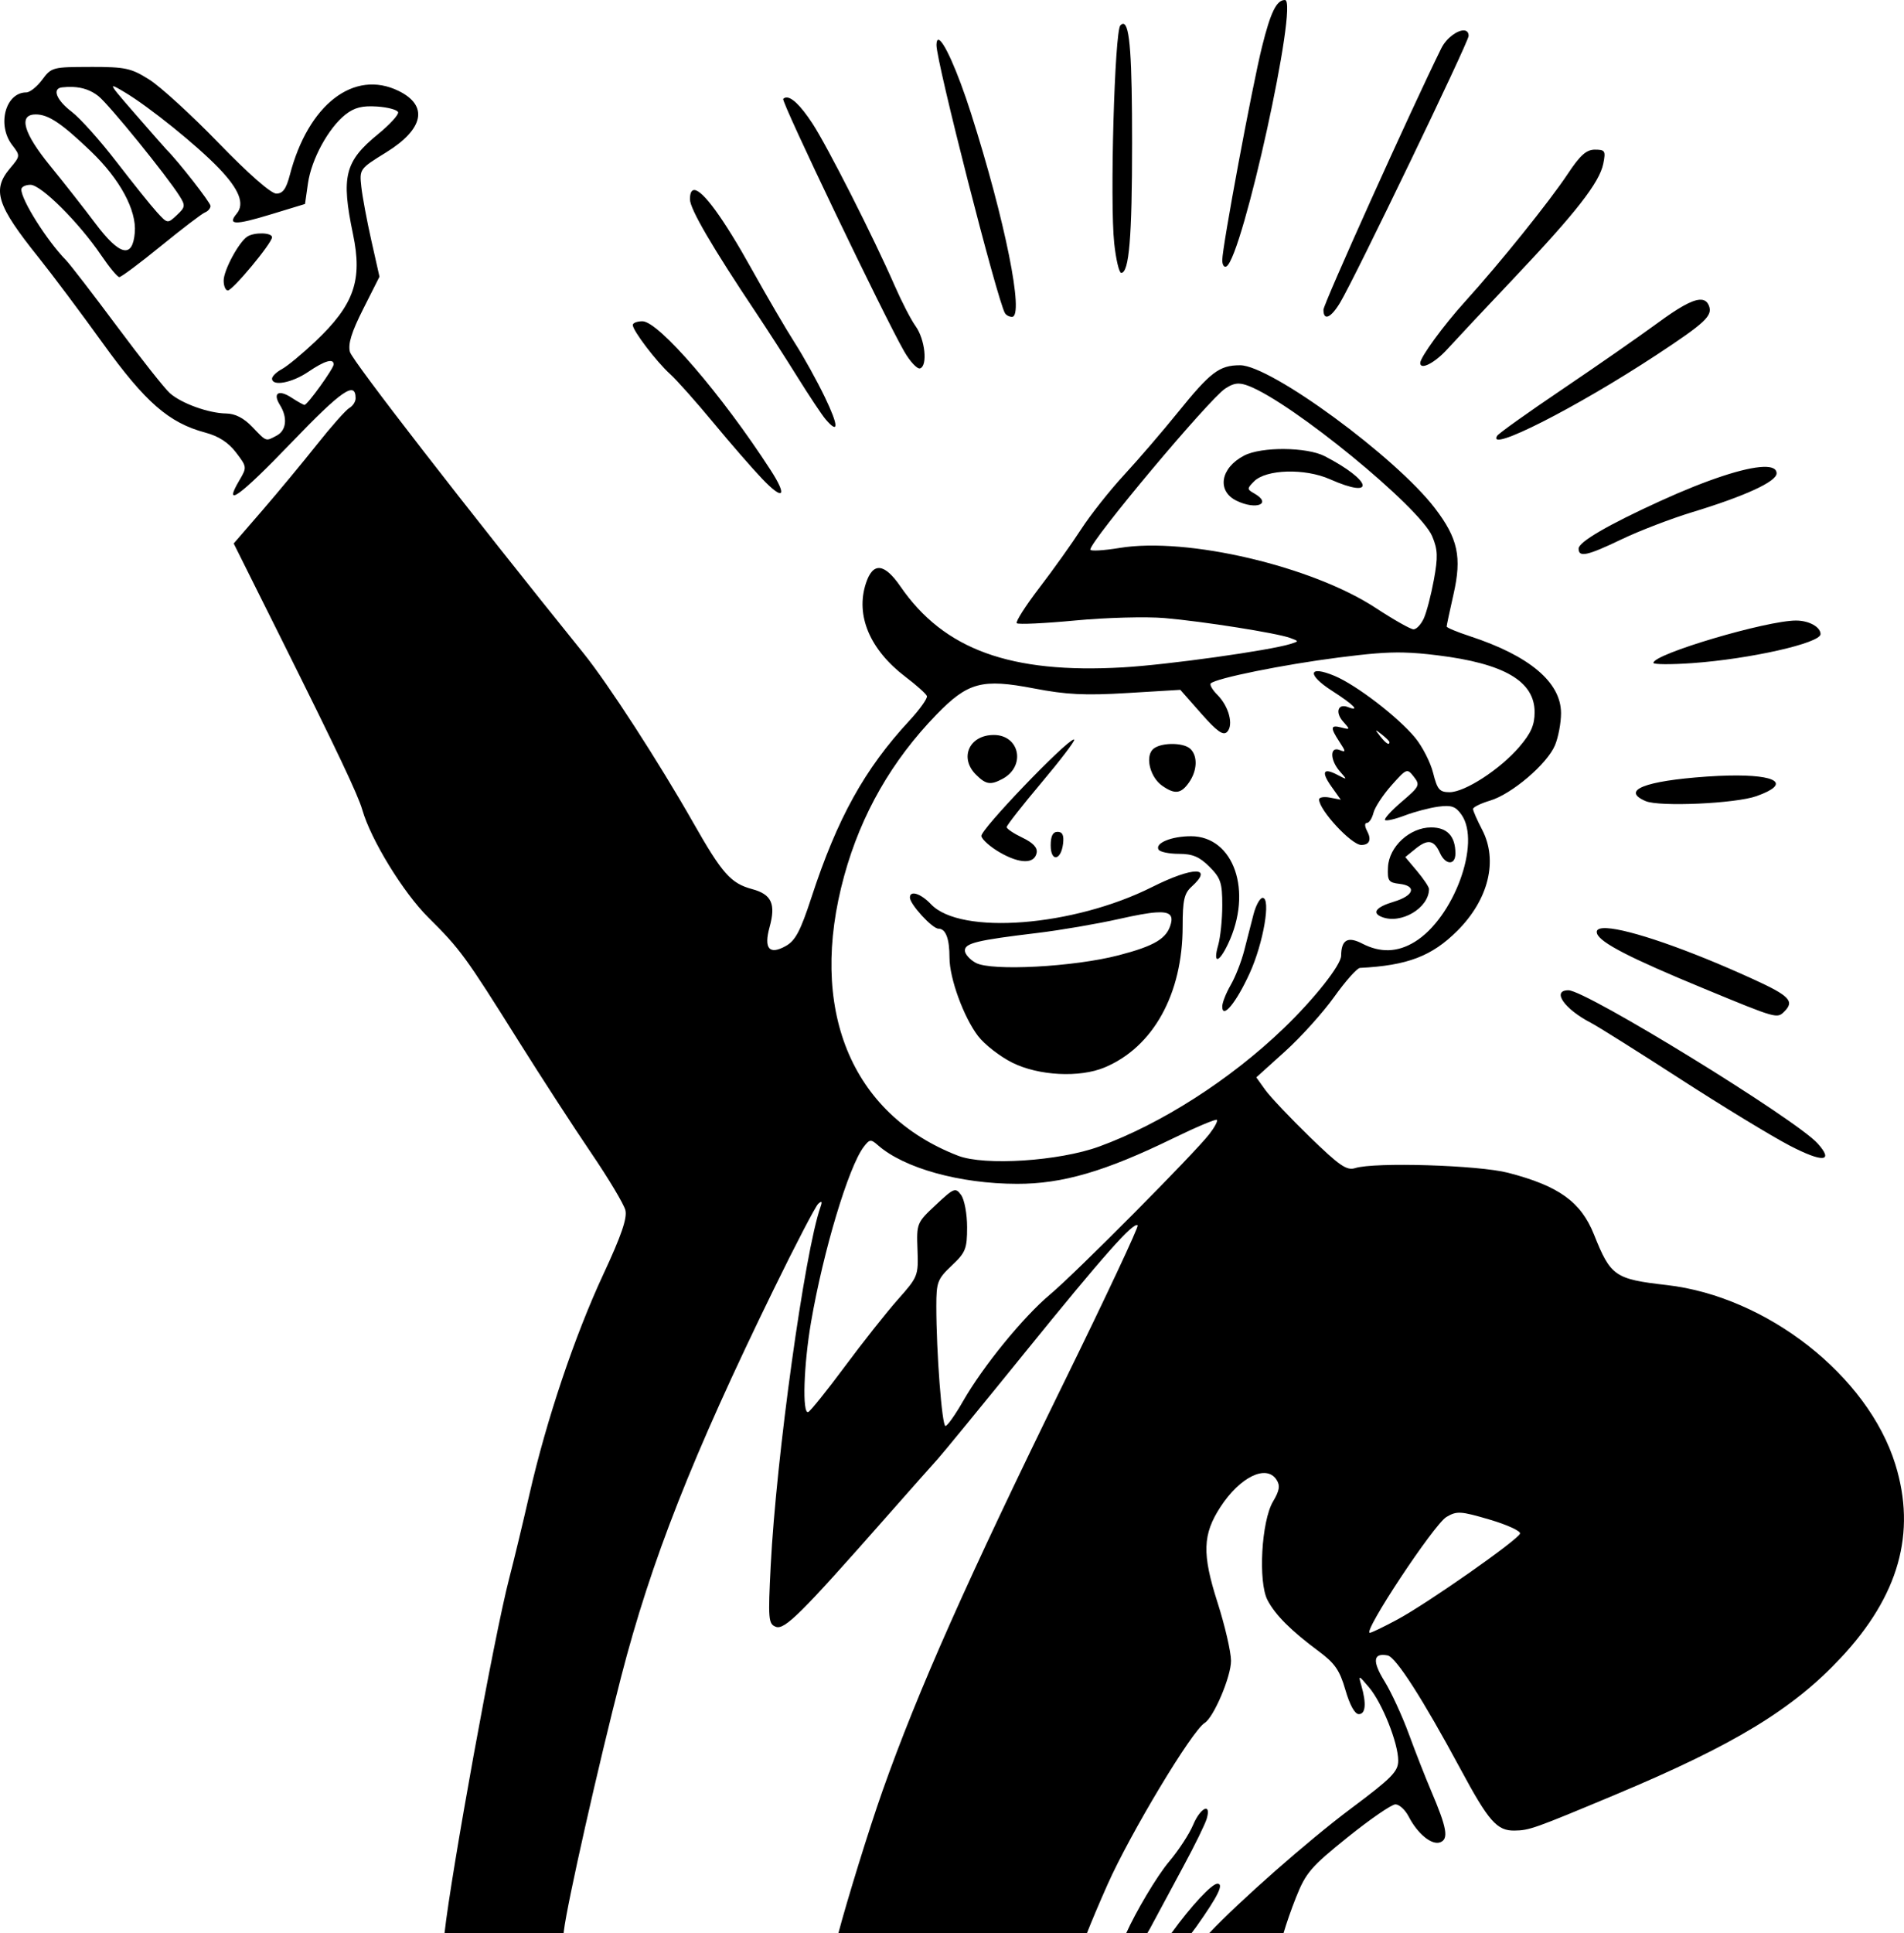 <?xml version="1.0" encoding="UTF-8" standalone="no"?>
<!-- Created with Inkscape (http://www.inkscape.org/) -->

<svg
   width="114.514mm"
   height="116.214mm"
   viewBox="0 0 114.514 116.214"
   version="1.1"
   id="svg1219"
   xml:space="preserve"
   inkscape:version="1.2 (dc2aedaf03, 2022-05-15)"
   sodipodi:docname="Happy 50s guy.svg"
   xmlns:inkscape="http://www.inkscape.org/namespaces/inkscape"
   xmlns:sodipodi="http://sodipodi.sourceforge.net/DTD/sodipodi-0.dtd"
   xmlns="http://www.w3.org/2000/svg"
   xmlns:svg="http://www.w3.org/2000/svg"
   xmlns:rdf="http://www.w3.org/1999/02/22-rdf-syntax-ns#"
   xmlns:cc="http://creativecommons.org/ns#"
   xmlns:dc="http://purl.org/dc/elements/1.1/"><title
     id="title1246">Happy 50s guy</title><sodipodi:namedview
     id="namedview1221"
     pagecolor="#ffffff"
     bordercolor="#666666"
     borderopacity="1.0"
     inkscape:showpageshadow="2"
     inkscape:pageopacity="0.0"
     inkscape:pagecheckerboard="0"
     inkscape:deskcolor="#d1d1d1"
     inkscape:document-units="mm"
     showgrid="false"
     inkscape:zoom="0.65990224"
     inkscape:cx="655.40011"
     inkscape:cy="180.32974"
     inkscape:window-width="1920"
     inkscape:window-height="991"
     inkscape:window-x="-9"
     inkscape:window-y="-9"
     inkscape:window-maximized="1"
     inkscape:current-layer="layer1" /><defs
     id="defs1216" /><g
     inkscape:label="Lager 1"
     inkscape:groupmode="layer"
     id="layer1"
     transform="translate(-203.769,-146.94)"><path
       id="path1237"
       style="fill:#000000;stroke-width:0.265"
       d="m 281.052,146.94 c -0.506,0 -0.86,0.721 -1.379,2.804 -0.595,2.39 -2.392,12.034 -2.392,12.835 0,0.293 0.115,0.461 0.256,0.374 0.971,-0.6 4.354,-16.012 3.515,-16.012 z m -9.716,1.435 c -0.056,-0.008 -0.117,0.023 -0.183,0.089 -0.347,0.347 -0.637,10.609 -0.371,13.097 0.105,0.981 0.295,1.783 0.422,1.783 0.474,0 0.653,-2.14 0.653,-7.805 0,-5.137 -0.132,-7.108 -0.521,-7.164 z m 20.472,0.393 c -0.382,-0.01 -1.043,0.446 -1.358,1.083 -1.794,3.631 -7.083,15.361 -7.083,15.71 0,0.69 0.445,0.499 1.003,-0.43 0.88,-1.463 7.728,-15.671 7.728,-16.033 0,-0.224 -0.117,-0.325 -0.29,-0.329 z m -31.603,0.564 c -0.069,7.4e-4 -0.109,0.099 -0.113,0.311 -0.019,0.963 3.67,15.4 4.122,16.13 0.074,0.119 0.263,0.217 0.421,0.217 0.754,0 -0.421,-5.834 -2.466,-12.239 -0.823,-2.579 -1.666,-4.423 -1.964,-4.419 z m -51.001,1.633 c -2.261,-8.8e-4 -2.344,0.021 -2.894,0.765 -0.311,0.421 -0.743,0.766 -0.959,0.766 -1.252,0 -1.777,1.956 -0.849,3.164 0.495,0.644 0.494,0.658 -0.138,1.409 -1.085,1.29 -0.787,2.217 1.717,5.34 0.815,1.016 2.555,3.339 3.867,5.161 2.561,3.556 3.978,4.792 6.169,5.377 0.8,0.214 1.388,0.594 1.846,1.194 0.66,0.866 0.664,0.894 0.203,1.674 -1.017,1.722 0.013,0.976 3.132,-2.268 3.028,-3.149 3.859,-3.722 3.859,-2.661 0,0.202 -0.169,0.463 -0.375,0.579 -0.206,0.116 -1.083,1.105 -1.949,2.196 -0.866,1.091 -2.347,2.877 -3.291,3.969 l -1.717,1.984 2.839,5.689 c 3.383,6.78 4.638,9.427 4.894,10.319 0.517,1.804 2.465,4.98 3.972,6.476 1.922,1.908 2.221,2.318 5.418,7.415 1.369,2.183 3.34,5.219 4.38,6.747 1.04,1.528 1.964,3.074 2.054,3.435 0.118,0.476 -0.246,1.536 -1.318,3.836 -1.734,3.722 -3.432,8.772 -4.45,13.233 -0.399,1.746 -0.943,4.008 -1.21,5.027 -0.919,3.509 -3.508,17.814 -3.899,21.36 h 7.163 l 0.017,-0.145 c 0.189,-1.605 2.073,-9.959 3.442,-15.262 1.801,-6.974 4.28,-13.27 9.167,-23.274 1.312,-2.687 2.521,-5.009 2.686,-5.159 0.217,-0.198 0.254,-0.144 0.134,0.196 -0.948,2.689 -2.662,15.042 -2.992,21.561 -0.163,3.224 -0.14,3.501 0.307,3.672 0.526,0.202 1.501,-0.765 6.574,-6.519 1.474,-1.672 2.9,-3.28 3.168,-3.572 0.268,-0.292 2.61,-3.151 5.204,-6.352 4.775,-5.893 6.578,-7.927 6.817,-7.687 0.072,0.072 -1.898,4.272 -4.38,9.333 -5.863,11.958 -8.826,18.621 -10.954,24.63 -0.829,2.34 -2.171,6.706 -2.663,8.578 h 14.949 c 0.285,-0.721 0.718,-1.753 1.229,-2.901 1.374,-3.091 5.078,-9.253 5.848,-9.729 0.547,-0.338 1.586,-2.784 1.586,-3.733 0,-0.535 -0.366,-2.117 -0.814,-3.515 -0.935,-2.92 -0.898,-4.089 0.184,-5.746 1.177,-1.802 2.756,-2.566 3.365,-1.63 0.231,0.356 0.185,0.646 -0.211,1.317 -0.696,1.178 -0.9,4.825 -0.331,5.919 0.465,0.894 1.418,1.846 3.089,3.085 0.966,0.716 1.256,1.138 1.599,2.324 0.26,0.9 0.565,1.45 0.804,1.45 0.41,0 0.467,-0.634 0.153,-1.72 -0.187,-0.646 -0.176,-0.643 0.465,0.113 0.79,0.933 1.752,3.347 1.752,4.398 0,0.658 -0.382,1.045 -2.844,2.885 -2.582,1.929 -6.729,5.587 -8.513,7.482 h 4.463 c 0.164,-0.563 0.455,-1.405 0.74,-2.122 0.599,-1.505 0.897,-1.853 3.116,-3.638 1.35,-1.085 2.642,-1.974 2.871,-1.974 0.23,0 0.587,0.328 0.794,0.728 0.544,1.052 1.396,1.745 1.904,1.55 0.515,-0.198 0.396,-0.871 -0.544,-3.072 -0.342,-0.8 -0.949,-2.348 -1.349,-3.44 -0.4,-1.091 -1.06,-2.52 -1.465,-3.174 -0.744,-1.203 -0.682,-1.714 0.188,-1.546 0.5,0.096 2.112,2.609 4.389,6.837 1.69,3.139 2.189,3.707 3.241,3.692 0.902,-0.013 1.182,-0.112 6.106,-2.174 7.118,-2.98 10.635,-5.117 13.536,-8.223 3.476,-3.722 4.539,-7.497 3.27,-11.609 -1.648,-5.334 -7.727,-10.102 -13.756,-10.79 -3.12,-0.356 -3.37,-0.529 -4.373,-3.04 -0.785,-1.964 -2.114,-2.919 -5.163,-3.709 -1.777,-0.461 -8.035,-0.652 -9.198,-0.282 -0.51,0.162 -0.938,-0.132 -2.737,-1.879 -1.173,-1.139 -2.376,-2.409 -2.672,-2.823 l -0.539,-0.752 1.732,-1.563 c 0.953,-0.86 2.284,-2.337 2.959,-3.283 0.675,-0.946 1.37,-1.726 1.545,-1.735 2.861,-0.144 4.326,-0.704 5.862,-2.239 1.875,-1.875 2.45,-4.223 1.485,-6.069 -0.301,-0.576 -0.547,-1.138 -0.547,-1.246 0,-0.109 0.461,-0.336 1.024,-0.504 1.309,-0.392 3.436,-2.205 3.905,-3.328 0.199,-0.477 0.363,-1.344 0.363,-1.925 0,-1.858 -1.892,-3.455 -5.49,-4.633 -0.764,-0.25 -1.389,-0.511 -1.389,-0.579 0,-0.069 0.186,-0.942 0.413,-1.941 0.509,-2.238 0.268,-3.356 -1.115,-5.167 -2.346,-3.072 -9.879,-8.599 -11.72,-8.599 -1.25,0 -1.78,0.403 -3.759,2.852 -0.908,1.124 -2.359,2.81 -3.225,3.748 -0.866,0.938 -2.024,2.402 -2.575,3.254 -0.551,0.852 -1.682,2.438 -2.515,3.524 -0.832,1.087 -1.444,2.045 -1.359,2.13 0.085,0.085 1.667,0.011 3.516,-0.164 1.849,-0.175 4.268,-0.24 5.376,-0.145 2.326,0.201 6.764,0.903 7.553,1.195 0.532,0.197 0.532,0.201 0.013,0.362 -1.284,0.398 -7.401,1.253 -10.067,1.406 -6.766,0.39 -10.774,-1.066 -13.385,-4.861 -0.972,-1.412 -1.655,-1.478 -2.077,-0.199 -0.64,1.938 0.235,4.003 2.386,5.636 0.653,0.496 1.229,1.012 1.28,1.147 0.051,0.135 -0.428,0.806 -1.062,1.491 -2.692,2.905 -4.327,5.858 -5.886,10.629 -0.654,2.001 -0.962,2.585 -1.535,2.906 -0.994,0.558 -1.337,0.163 -0.98,-1.128 0.386,-1.399 0.124,-1.974 -1.045,-2.289 -1.284,-0.346 -1.803,-0.929 -3.536,-3.978 -2.08,-3.659 -5.126,-8.362 -6.596,-10.186 -7.117,-8.829 -13.918,-17.599 -14.06,-18.13 -0.128,-0.475 0.093,-1.19 0.8,-2.59 l 0.976,-1.934 -0.488,-2.167 c -0.268,-1.192 -0.541,-2.65 -0.605,-3.24 -0.116,-1.065 -0.105,-1.08 1.492,-2.066 2.27,-1.401 2.556,-2.814 0.749,-3.697 -2.684,-1.311 -5.437,0.815 -6.539,5.05 -0.22,0.844 -0.423,1.124 -0.815,1.124 -0.319,0 -1.67,-1.185 -3.468,-3.041 -1.62,-1.672 -3.494,-3.385 -4.164,-3.808 -1.104,-0.696 -1.434,-0.768 -3.546,-0.768 z m 1.371,1.163 c 0.061,-0.016 0.303,0.125 0.692,0.357 1.463,0.87 4.331,3.181 5.654,4.555 1.235,1.283 1.577,2.149 1.085,2.742 -0.574,0.692 -0.11,0.704 2.031,0.053 l 2.077,-0.632 0.178,-1.244 c 0.207,-1.447 1.235,-3.33 2.255,-4.133 0.535,-0.421 1.008,-0.541 1.898,-0.482 0.652,0.043 1.222,0.198 1.268,0.343 0.045,0.146 -0.5,0.741 -1.213,1.323 -1.999,1.633 -2.225,2.539 -1.5,6.008 0.581,2.777 0.064,4.247 -2.271,6.456 -0.782,0.739 -1.687,1.486 -2.01,1.659 -0.324,0.173 -0.588,0.43 -0.588,0.57 0,0.48 1.199,0.256 2.174,-0.406 0.99,-0.673 1.531,-0.832 1.531,-0.449 0,0.246 -1.575,2.433 -1.752,2.433 -0.065,0 -0.416,-0.195 -0.779,-0.433 -0.783,-0.513 -1.151,-0.281 -0.7,0.441 0.471,0.755 0.392,1.523 -0.191,1.835 -0.676,0.362 -0.604,0.387 -1.473,-0.52 -0.512,-0.534 -1.026,-0.798 -1.571,-0.806 -1.054,-0.015 -2.683,-0.602 -3.384,-1.22 -0.305,-0.268 -1.736,-2.077 -3.181,-4.018 -1.445,-1.941 -2.825,-3.731 -3.066,-3.978 -1.139,-1.162 -2.688,-3.613 -2.688,-4.254 0,-0.153 0.248,-0.278 0.552,-0.278 0.638,0 2.918,2.272 4.247,4.231 0.489,0.721 0.981,1.314 1.092,1.318 0.111,0.004 1.242,-0.841 2.514,-1.876 1.271,-1.036 2.46,-1.942 2.642,-2.013 0.182,-0.071 0.331,-0.247 0.331,-0.39 0,-0.202 -1.93,-2.673 -2.646,-3.387 -0.073,-0.073 -0.906,-1.02 -1.852,-2.106 -1.055,-1.211 -1.455,-1.675 -1.353,-1.702 z m -2.434,0.039 c 0.606,0.025 1.105,0.204 1.545,0.55 0.632,0.497 4.104,4.771 4.884,6.012 0.359,0.571 0.345,0.668 -0.167,1.145 -0.558,0.52 -0.561,0.52 -1.206,-0.188 -0.356,-0.39 -1.445,-1.748 -2.422,-3.017 -0.977,-1.27 -2.188,-2.624 -2.692,-3.008 -0.922,-0.703 -1.199,-1.398 -0.586,-1.468 0.228,-0.026 0.442,-0.035 0.644,-0.026 z m 42.863,0.642 c -0.048,0.012 -0.091,0.038 -0.13,0.076 -0.138,0.138 6.041,13.028 7.271,15.171 0.36,0.627 0.794,1.09 0.965,1.03 0.465,-0.164 0.294,-1.748 -0.273,-2.537 -0.274,-0.38 -0.835,-1.465 -1.248,-2.411 -1.272,-2.913 -4.048,-8.387 -4.959,-9.779 -0.717,-1.095 -1.289,-1.637 -1.626,-1.55 z m -45.087,1.01 c 0.764,0 1.551,0.526 3.321,2.221 1.739,1.665 2.751,3.535 2.639,4.877 -0.132,1.588 -0.904,1.408 -2.378,-0.553 -0.681,-0.907 -1.902,-2.461 -2.712,-3.453 -1.614,-1.976 -1.928,-3.091 -0.871,-3.091 z m 93.78,2.117 c -0.517,0 -0.888,0.33 -1.634,1.454 -1.109,1.671 -4.077,5.36 -6.174,7.674 -1.306,1.441 -2.702,3.352 -2.702,3.699 0,0.447 0.875,-3.5e-4 1.632,-0.834 0.485,-0.534 2.294,-2.462 4.02,-4.284 3.73,-3.937 5.131,-5.733 5.358,-6.869 0.153,-0.765 0.109,-0.839 -0.501,-0.839 z m -54.172,2.428 c -0.17,-0.001 -0.259,0.183 -0.259,0.562 0,0.576 1.346,2.883 3.987,6.833 0.645,0.964 1.757,2.691 2.471,3.836 0.714,1.146 1.477,2.291 1.694,2.546 0.812,0.949 0.796,0.409 -0.038,-1.323 -0.473,-0.982 -1.281,-2.441 -1.795,-3.241 -0.514,-0.8 -1.692,-2.816 -2.618,-4.479 -1.703,-3.059 -2.934,-4.731 -3.443,-4.735 z m -25.98,2.609 c -0.319,-0.008 -0.692,0.054 -0.903,0.192 -0.514,0.336 -1.42,2.02 -1.421,2.642 -5.4e-4,0.327 0.112,0.595 0.249,0.595 0.293,0 2.66,-2.847 2.66,-3.199 0,-0.143 -0.266,-0.222 -0.586,-0.23 z m 86.435,3.987 c -0.487,0.037 -1.281,0.491 -2.532,1.41 -1.077,0.791 -3.65,2.58 -5.717,3.975 -2.067,1.395 -3.831,2.653 -3.918,2.795 -0.651,1.053 4.753,-1.688 9.576,-4.858 2.923,-1.921 3.393,-2.359 3.166,-2.951 -0.102,-0.266 -0.283,-0.394 -0.575,-0.371 z m -63.573,1.294 c -0.319,0 -0.58,0.101 -0.58,0.225 0,0.338 1.416,2.199 2.246,2.95 0.402,0.364 1.567,1.673 2.591,2.91 1.023,1.237 2.347,2.759 2.941,3.382 1.284,1.346 1.546,1.081 0.512,-0.519 -2.916,-4.513 -6.737,-8.948 -7.709,-8.948 z m 35.892,3.749 c 0.163,0.007 0.337,0.051 0.547,0.13 2.605,0.983 10.33,7.304 11.063,9.052 0.335,0.799 0.351,1.235 0.098,2.616 -0.167,0.911 -0.439,1.953 -0.604,2.315 -0.165,0.362 -0.443,0.658 -0.618,0.658 -0.175,0 -1.198,-0.578 -2.273,-1.284 -3.822,-2.509 -11.345,-4.274 -15.394,-3.611 -0.976,0.16 -1.774,0.206 -1.774,0.102 0,-0.527 7.138,-9.041 8.119,-9.684 0.324,-0.212 0.565,-0.306 0.836,-0.295 z m 2.711,3.931 c -0.946,-0.007 -1.888,0.122 -2.411,0.393 -1.432,0.74 -1.664,2.135 -0.452,2.72 1.196,0.577 2.146,0.175 1.053,-0.445 -0.436,-0.247 -0.437,-0.289 -0.013,-0.718 0.726,-0.735 3.059,-0.803 4.572,-0.133 2.795,1.236 2.535,0.088 -0.313,-1.385 -0.539,-0.279 -1.489,-0.423 -2.436,-0.431 z m 28.813,1.073 c -1.13,0.037 -3.38,0.766 -6.208,2.057 -3.153,1.439 -4.902,2.459 -4.902,2.858 0,0.545 0.511,0.434 2.598,-0.566 1.057,-0.506 2.958,-1.236 4.226,-1.622 3.186,-0.969 5.083,-1.841 5.083,-2.337 0,-0.281 -0.282,-0.407 -0.796,-0.39 z m 1.972,9.239 c -1.787,0 -8.585,2.014 -8.585,2.544 0,0.1 1.05,0.107 2.334,0.016 3.484,-0.247 7.72,-1.205 7.72,-1.745 0,-0.428 -0.698,-0.814 -1.469,-0.814 z m -23.608,1.923 c 0.63,0.014 1.255,0.071 2.037,0.167 4.018,0.493 5.843,1.561 5.843,3.419 0,0.771 -0.218,1.265 -0.919,2.085 -1.154,1.348 -3.273,2.725 -4.194,2.725 -0.607,0 -0.74,-0.155 -0.992,-1.159 -0.16,-0.637 -0.647,-1.589 -1.08,-2.115 -1.023,-1.241 -3.54,-3.172 -4.846,-3.718 -1.584,-0.662 -1.684,-0.085 -0.155,0.896 1.305,0.837 1.732,1.276 0.95,0.976 -0.599,-0.23 -0.774,0.332 -0.274,0.884 0.424,0.469 0.418,0.487 -0.106,0.349 -0.666,-0.174 -0.69,-0.008 -0.123,0.857 0.397,0.606 0.397,0.644 0,0.491 -0.59,-0.227 -0.569,0.619 0.033,1.298 0.45,0.508 0.446,0.514 -0.155,0.198 -0.862,-0.453 -0.992,-0.183 -0.346,0.723 l 0.548,0.77 -0.652,-0.125 c -0.359,-0.069 -0.652,-0.018 -0.652,0.112 0,0.636 1.945,2.734 2.535,2.735 0.495,5.6e-4 0.631,-0.316 0.357,-0.828 -0.155,-0.29 -0.163,-0.494 -0.02,-0.494 0.135,0 0.314,-0.274 0.398,-0.608 0.084,-0.334 0.572,-1.078 1.084,-1.654 0.911,-1.023 0.941,-1.034 1.344,-0.517 0.388,0.498 0.346,0.586 -0.725,1.5 -0.625,0.534 -1.077,1.029 -1.005,1.101 0.073,0.072 0.609,-0.051 1.191,-0.273 0.582,-0.222 1.49,-0.461 2.018,-0.53 0.786,-0.104 1.038,-0.015 1.389,0.486 1.191,1.7 -0.475,6.217 -2.82,7.647 -1.033,0.63 -2.06,0.663 -3.149,0.1 -0.874,-0.452 -1.262,-0.23 -1.271,0.729 -0.005,0.562 -1.629,2.611 -3.466,4.375 -3.213,3.085 -7.356,5.736 -11.09,7.098 -2.403,0.876 -6.885,1.168 -8.481,0.552 -6.465,-2.495 -9.049,-8.853 -6.847,-16.842 1.021,-3.704 2.866,-6.922 5.555,-9.688 1.885,-1.94 2.731,-2.165 5.861,-1.563 1.944,0.374 3.059,0.429 5.611,0.275 l 3.185,-0.192 1.252,1.42 c 0.953,1.081 1.324,1.346 1.56,1.111 0.406,-0.406 0.111,-1.536 -0.581,-2.228 -0.299,-0.299 -0.48,-0.61 -0.4,-0.689 0.311,-0.311 4.385,-1.135 7.68,-1.555 1.81,-0.231 2.871,-0.326 3.921,-0.302 z m -1.646,4.692 c 0.014,-0.014 0.121,0.066 0.331,0.231 0.255,0.2 0.463,0.408 0.463,0.463 0,0.218 -0.217,0.077 -0.563,-0.363 -0.165,-0.21 -0.245,-0.317 -0.231,-0.331 z m -23.006,0.265 c -1.47,0 -2.085,1.367 -1.071,2.381 0.599,0.599 0.878,0.644 1.599,0.258 1.416,-0.758 1.04,-2.64 -0.528,-2.64 z m 4.807,0.273 c -0.515,0.119 -5.622,5.435 -5.551,5.805 0.041,0.214 0.549,0.661 1.13,0.993 1.196,0.683 2.067,0.688 2.196,0.011 0.059,-0.309 -0.22,-0.605 -0.857,-0.909 -0.52,-0.248 -0.945,-0.534 -0.945,-0.636 0,-0.102 0.939,-1.301 2.086,-2.663 1.147,-1.362 2.036,-2.53 1.976,-2.596 -0.007,-0.007 -0.018,-0.009 -0.035,-0.005 z m 5.858,0.267 c -0.475,0.011 -0.943,0.134 -1.132,0.361 -0.417,0.502 -0.094,1.664 0.597,2.148 0.765,0.536 1.134,0.491 1.616,-0.197 0.492,-0.702 0.532,-1.567 0.094,-2.005 -0.218,-0.218 -0.7,-0.318 -1.175,-0.306 z m 33.567,1.898 c -0.411,0.008 -0.863,0.029 -1.352,0.063 -3.746,0.261 -5.17,0.834 -3.669,1.475 0.828,0.353 5.403,0.148 6.661,-0.299 2.118,-0.753 1.237,-1.297 -1.64,-1.239 z m -17.924,3.119 c -1.282,0 -2.533,1.151 -2.595,2.385 -0.041,0.823 0.032,0.931 0.682,1.006 1.067,0.123 0.887,0.711 -0.331,1.075 -1.064,0.319 -1.341,0.667 -0.728,0.915 1.153,0.465 2.844,-0.533 2.844,-1.678 0,-0.122 -0.322,-0.604 -0.714,-1.071 l -0.714,-0.849 0.622,-0.504 c 0.735,-0.595 1.108,-0.529 1.464,0.259 0.331,0.732 0.93,0.752 0.93,0.032 0,-1.041 -0.493,-1.57 -1.46,-1.57 z m -22.467,0.265 c -0.287,0 -0.414,0.252 -0.414,0.816 0,1.012 0.623,0.921 0.745,-0.109 0.059,-0.501 -0.037,-0.707 -0.331,-0.707 z m 8.014,0.265 c -1.171,0 -2.178,0.419 -1.938,0.807 0.085,0.138 0.633,0.251 1.218,0.251 0.822,0 1.238,0.175 1.837,0.773 0.678,0.678 0.774,0.964 0.774,2.317 0,0.849 -0.111,1.929 -0.246,2.401 -0.327,1.139 0.035,1.096 0.591,-0.071 1.506,-3.157 0.36,-6.479 -2.235,-6.479 z m 0.291,2.121 c -0.454,0.002 -1.386,0.313 -2.62,0.932 -4.738,2.378 -11.524,2.906 -13.298,1.036 -0.613,-0.647 -1.269,-0.856 -1.269,-0.405 0,0.405 1.345,1.872 1.715,1.872 0.44,0 0.666,0.594 0.666,1.748 0,1.236 0.852,3.573 1.716,4.705 0.39,0.511 1.318,1.233 2.062,1.604 1.581,0.788 4.048,0.916 5.551,0.287 2.925,-1.222 4.694,-4.421 4.694,-8.484 0,-1.559 0.094,-1.98 0.529,-2.374 0.681,-0.617 0.707,-0.923 0.253,-0.921 z m 4.027,1.583 c -0.16,0 -0.407,0.446 -0.548,0.992 -0.141,0.546 -0.394,1.528 -0.561,2.183 -0.167,0.655 -0.532,1.584 -0.811,2.066 -0.279,0.481 -0.508,1.062 -0.508,1.289 0,0.796 0.848,-0.234 1.656,-2.013 0.821,-1.807 1.284,-4.517 0.772,-4.517 z m -6.411,0.876 c 0.82,-0.055 1.028,0.163 0.893,0.678 -0.233,0.891 -0.963,1.331 -3.148,1.9 -2.678,0.697 -7.638,0.962 -8.579,0.457 -0.364,-0.195 -0.661,-0.53 -0.661,-0.744 0,-0.444 0.724,-0.62 4.366,-1.057 1.382,-0.166 3.603,-0.547 4.935,-0.847 0.991,-0.223 1.703,-0.354 2.195,-0.387 z m 27.112,0.946 c -0.452,-0.023 -0.669,0.078 -0.59,0.32 0.179,0.548 1.98,1.475 6.433,3.313 4.408,1.82 4.396,1.817 4.842,1.371 0.614,-0.614 0.298,-0.941 -1.866,-1.93 -3.988,-1.824 -7.464,-3.005 -8.82,-3.074 z m -2.307,3.734 c -1.03,0 -0.253,1.128 1.347,1.955 0.419,0.217 2.836,1.735 5.37,3.373 2.534,1.638 5.497,3.442 6.584,4.008 1.996,1.039 2.685,0.988 1.688,-0.124 -1.305,-1.456 -13.925,-9.212 -14.99,-9.212 z m -21.144,7.792 c 0.065,0.065 -0.142,0.451 -0.459,0.859 -0.929,1.193 -8.036,8.348 -9.562,9.625 -1.628,1.363 -4.044,4.323 -5.253,6.437 -0.466,0.814 -0.939,1.481 -1.052,1.481 -0.211,0 -0.55,-4.436 -0.55,-7.203 0,-1.445 0.071,-1.631 0.926,-2.438 0.838,-0.79 0.926,-1.011 0.926,-2.313 0,-0.796 -0.161,-1.659 -0.36,-1.931 -0.34,-0.465 -0.423,-0.433 -1.521,0.593 -1.146,1.07 -1.161,1.107 -1.103,2.69 0.058,1.567 0.03,1.637 -1.173,2.991 -0.677,0.763 -2.117,2.579 -3.198,4.036 -1.082,1.457 -2.072,2.689 -2.201,2.737 -0.368,0.139 -0.274,-2.83 0.171,-5.412 0.741,-4.294 2.257,-9.335 3.168,-10.531 0.352,-0.462 0.429,-0.471 0.854,-0.097 1.574,1.384 4.93,2.315 8.365,2.321 2.734,0.005 5.304,-0.745 9.411,-2.748 1.371,-0.668 2.545,-1.162 2.61,-1.098 z m 14.685,23.62 c 0.353,0.022 0.846,0.154 1.721,0.411 1.053,0.31 1.874,0.688 1.825,0.84 -0.123,0.381 -5.538,4.175 -7.364,5.16 -0.821,0.443 -1.572,0.805 -1.669,0.805 -0.458,0 3.856,-6.52 4.608,-6.964 0.313,-0.185 0.525,-0.274 0.878,-0.252 z m -15.367,17.793 c -0.181,0.023 -0.503,0.381 -0.753,0.979 -0.223,0.534 -0.865,1.517 -1.426,2.183 -0.772,0.916 -2.016,3.04 -2.592,4.315 h 1.27 c 0.051,-0.089 0.1,-0.164 0.152,-0.261 0.444,-0.836 1.355,-2.531 2.024,-3.768 0.669,-1.237 1.296,-2.517 1.393,-2.844 0.129,-0.435 0.073,-0.62 -0.068,-0.603 z m 0.715,4.505 c -0.339,0 -1.576,1.329 -2.766,2.971 h 1.208 c 0.095,-0.127 0.179,-0.231 0.286,-0.381 1.309,-1.849 1.673,-2.59 1.272,-2.59 z"
       sodipodi:nodetypes="ssscsssssssscsssssssssssssssssssssssscccssssssssccsssssssssssssccsssssssssssssssccssssssssssssssssssscccscssssssssssssssssssssssssssssssssscccsssssssssssscccssssssssssssssscsssssscsssssssssssssssssscssssssssssssssssssssssssssssssssssssssssssssssssssssssssssssssssssssssssssscssssssssssssssssssccsscsssssssssssscsscsssccssssssssssssssscssssssscssssssssssssssssscccssssssssssssssssssssssssssssssssssssssssssssssssssssssssssssssssssssssscssssssssssssccsssssccss" /></g></svg>
